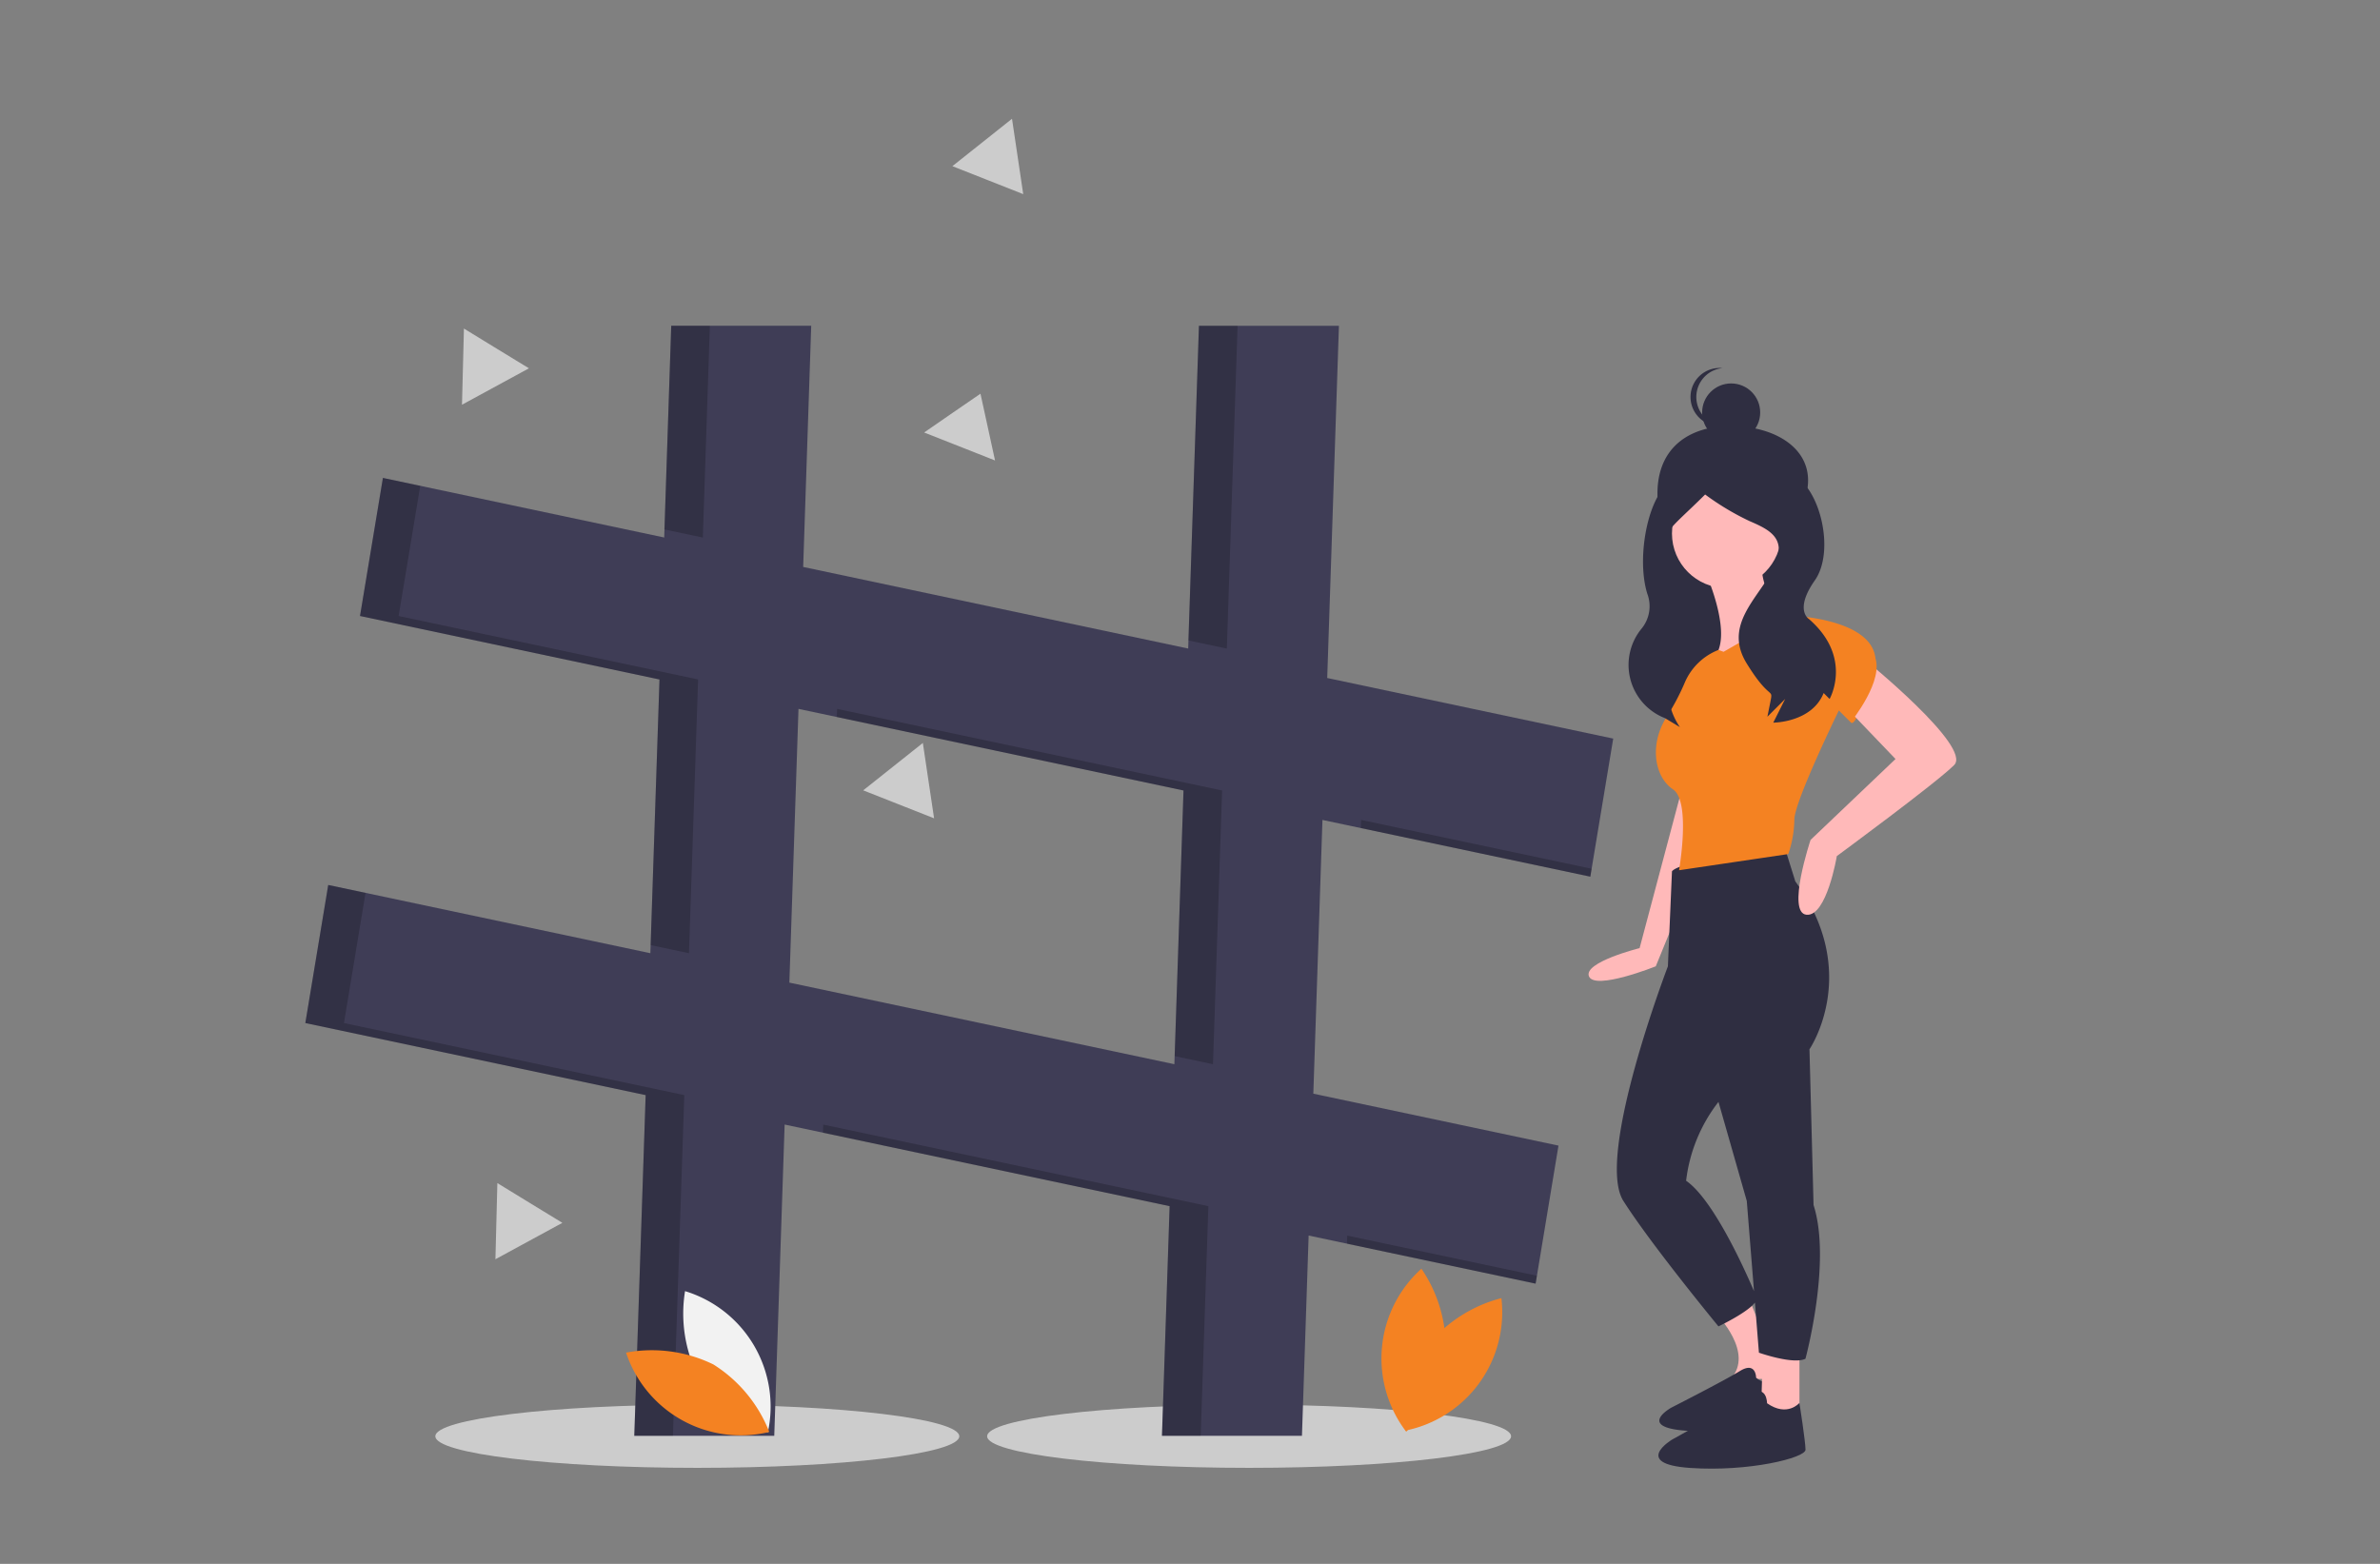 <?xml version="1.0" encoding="UTF-8"?> <svg xmlns="http://www.w3.org/2000/svg" width="350" height="230" viewBox="0 0 350 230"><rect x="0" y="0" width="350" height="230" fill="#808080" stroke="none"/><g id="Group_34" data-name="Group 34" transform="translate(-8691 -3090)"><rect id="Rectangle_81" data-name="Rectangle 81" width="350" height="230" transform="translate(8691 3090)" fill="none"></rect><g id="Group_33" data-name="Group 33"><ellipse id="Ellipse_1" data-name="Ellipse 1" cx="38.524" cy="4.644" rx="38.524" ry="4.644" transform="translate(8755.022 3296.591)" fill="#ccc"></ellipse><ellipse id="Ellipse_2" data-name="Ellipse 2" cx="38.524" cy="4.644" rx="38.524" ry="4.644" transform="translate(8836.167 3296.591)" fill="#ccc"></ellipse><path id="Path_1" data-name="Path 1" d="M327.986,279.1l3.369-20.306-42.06-8.911,1.723-51.8H270.433l-1.583,47.467-56.619-12,1.182-35.473H192.828l-1.034,31.142-41.369-8.764-3.369,20.306L191.1,250.1l-1.342,40.258-47.371-10.037-3.369,20.306,50.048,10.6-1.671,50.106h20.583l1.526-45.775,56.614,12-1.127,33.78H285.58l.982-29.456,33.38,7.073,3.362-20.3-36.053-7.638,1.342-40.258Zm-61.168,27.583-56.619-12,1.342-40.258,56.619,12Z" transform="translate(8596.884 2939.832)" fill="#3f3d56"></path><path id="Path_2" data-name="Path 2" d="M341.41,369.946l1.342-40.258-56.619-12-.04,1.2,50.988,10.8-1.3,39.064Z" transform="translate(8527.97 2876.571)" opacity="0.2"></path><path id="Path_3" data-name="Path 3" d="M481.03,158.928l1.581-47.467h-5.685l-1.55,46.273Z" transform="translate(8390.386 3026.459)" opacity="0.2"></path><path id="Path_4" data-name="Path 4" d="M568.183,377.448l-.04,1.194,33.749,7.15.193-1.163Z" transform="translate(8322.979 2833.142)" opacity="0.2"></path><path id="Path_5" data-name="Path 5" d="M198.978,142.6l1.034-31.142h-5.685l-1,29.947Z" transform="translate(8595.38 3026.459)" opacity="0.2"></path><path id="Path_6" data-name="Path 6" d="M560.725,601.2l-.04,1.194,27.733,5.869.193-1.163Z" transform="translate(8328.398 2670.524)" opacity="0.2"></path><path id="Path_7" data-name="Path 7" d="M278.675,541.443l-.04,1.2,50.988,10.8L328.5,587.218h5.684l1.127-33.779Z" transform="translate(8533.389 2713.953)" opacity="0.2"></path><path id="Path_8" data-name="Path 8" d="M72.182,262.068l5.638,1.194L79.161,223l-44.041-9.331L38.3,194.528l-5.485-1.163-3.369,20.306L73.484,223Z" transform="translate(8714.501 2966.929)" opacity="0.2"></path><path id="Path_9" data-name="Path 9" d="M5.684,432.765l3.17-19.143-5.486-1.163L0,432.765l50.048,10.6L48.377,493.47h5.684l1.671-50.106Z" transform="translate(8735.899 2807.697)" opacity="0.2"></path><rect id="Rectangle_2" data-name="Rectangle 2" width="17.691" height="30.215" transform="translate(8935.173 3164.741)" fill="#2f2e41"></rect><path id="Path_10" data-name="Path 10" d="M892.773,161.566c-1.911,5.66-4.843,10.816-10.816,10.816a11.045,11.045,0,0,1-10.816-10.816c-.43-7.621,4.7-10.848,10.816-10.816C889.176,150.788,895.041,154.85,892.773,161.566Z" transform="translate(8063.628 3001.904)" fill="#2f2e41"></path><path id="Path_11" data-name="Path 11" d="M841.1,381.009l-6.246,23.5s-8.33,2.082-7.441,4.164,9.817-1.487,9.817-1.487l8.025-19.634Z" transform="translate(8097.264 2824.933)" fill="#ffb9b9"></path><path id="Path_12" data-name="Path 12" d="M908.622,707.322s5.652,5.653,2.082,9.519h7.441l-4.76-11.9Z" transform="translate(8034.801 2575.964)" fill="#ffb9b9"></path><path id="Path_13" data-name="Path 13" d="M886.57,750.741s0-2.443-2.383-.978-10.068,5.375-10.068,5.375-5.3,2.931,2.383,3.42,15.091-1.221,15.091-2.2-.782-5.657-.782-5.657a3.184,3.184,0,0,1-4.241.038Z" transform="translate(8062.68 2541.876)" fill="#2f2e41"></path><path id="Path_14" data-name="Path 14" d="M798.183,649.166l-.292,9.817,5.652.893v-9.519Z" transform="translate(8152.082 2638.88)" fill="#ffb9b9"></path><circle id="Ellipse_3" data-name="Ellipse 3" cx="8.032" cy="8.032" r="8.032" transform="translate(8936.877 3160.427)" fill="#ffb9b9"></circle><path id="Path_15" data-name="Path 15" d="M902.837,237.788s3.867,8.924.893,11.9,4.462,0,4.462,0,3.868-5.652,6.842-5.95a9.148,9.148,0,0,1-4.164-8.628Z" transform="translate(8039.246 2937.068)" fill="#ffb9b9"></path><path id="Path_16" data-name="Path 16" d="M853.437,422.846l-.6,13.981s-10.71,27.964-6.544,34.508,13.981,18.444,13.981,18.444,5.653-2.677,5.653-4.164c0,0-5.653-13.981-10.412-17.254a23.346,23.346,0,0,1,4.76-11.6l4.164,14.576,1.785,22.311s5.057,1.784,6.842.893c0,0,3.868-14.279,1.191-22.609l-.6-22.908s7.733-11.3-2.082-24.691l-1.487-4.76S854.924,421.06,853.437,422.846Z" transform="translate(8083.442 2795.294)" fill="#2f2e41"></path><path id="Path_17" data-name="Path 17" d="M887.683,765.94s0-2.975-2.677-1.191-11.3,6.544-11.3,6.544-5.95,3.57,2.677,4.164,16.956-1.487,16.956-2.677-.893-6.888-.893-6.888S890.658,768.022,887.683,765.94Z" transform="translate(8063.177 2530.436)" fill="#2f2e41"></path><path id="Path_18" data-name="Path 18" d="M880.09,276.44l9.348-5.361s13.861.3,12.963,7.441c0,0-2.677,9.221-3.57,8.33l-1.785-1.784S890.5,298.453,890.5,301.13a16.22,16.22,0,0,1-.893,5.057l-16.065,2.38s1.785-10.114-.893-11.9-3.57-6.544-.893-10.71a34.583,34.583,0,0,0,2.645-5.024,8.92,8.92,0,0,1,4.94-4.77h0Z" transform="translate(8064.375 2909.422)" fill="#f48222"></path><path id="Path_19" data-name="Path 19" d="M970.517,299.383s15.767,12.792,13.089,15.466-17.254,13.387-17.254,13.387-1.487,8.924-4.462,8.628.6-11.007.6-11.007l12.494-11.9-6.842-7.138Z" transform="translate(7994.769 2887.669)" fill="#ffb9b9"></path><circle id="Ellipse_4" data-name="Ellipse 4" cx="4.269" cy="4.269" r="4.269" transform="translate(8941.314 3146.393)" fill="#2f2e41"></circle><path id="Path_20" data-name="Path 20" d="M892.987,118.122a4.269,4.269,0,0,1,3.841-4.247,4.186,4.186,0,0,0-.426-.022,4.269,4.269,0,0,0,0,8.539,4.048,4.048,0,0,0,.428-.022,4.269,4.269,0,0,1-3.843-4.247Z" transform="translate(8047.473 3030.264)" fill="#2f2e41"></path><path id="Path_21" data-name="Path 21" d="M862.968,179.429s-.089-.5-3.576.811-5.577,10.956-3.833,16.622a5.192,5.192,0,0,1-.8,5.082,8.4,8.4,0,0,0,2.977,13.038l.438.185,2.18,1.313a9.967,9.967,0,0,1-1.387-8.331,23.976,23.976,0,0,0,.438-12.272c-.159-.684-.341-1.391-.547-2.111-1.751-6.1-.9-5.4,5.206-11.5a38.787,38.787,0,0,0,6.543,3.918c3.051,1.313,5.666,2.615,3.487,6.973s-7.409,8.28-3.922,13.947,3.922,3.487,3.487,5.666h0l-.438,2.18,2.615-2.615-1.751,3.487s5.666,0,7.409-4.358l.875.875s3.487-6.1-3.051-11.768c0,0-2.18-1.313.875-5.666s.708-13.729-3.21-15.466S862.968,179.429,862.968,179.429Z" transform="translate(8077.69 2980.459)" fill="#2f2e41"></path><path id="Path_22" data-name="Path 22" d="M358.694,11.085l-5.207-2.057-5.213-2.057,4.387-3.486L357.044,0l.825,5.543Z" transform="translate(8482.781 3107.467)" fill="#ccc"></path><path id="Path_23" data-name="Path 23" d="M343.516,157.819l-5.212-2.057-5.213-2.057,4.134-2.856,4.15-2.849,1.073,4.913Z" transform="translate(8493.812 2999.902)" fill="#ccc"></path><path id="Path_24" data-name="Path 24" d="M310.7,347.085l-5.213-2.057-5.212-2.057,4.387-3.486L309.046,336l.825,5.543Z" transform="translate(8517.667 2863.266)" fill="#ccc"></path><path id="Path_25" data-name="Path 25" d="M112.182,578.768l-4.923,2.677-4.923,2.677.143-5.6.143-5.6,4.78,2.928Z" transform="translate(8661.521 2691.077)" fill="#ccc"></path><path id="Path_26" data-name="Path 26" d="M94.182,118.768l-4.923,2.677-4.923,2.677.143-5.6.143-5.6,4.78,2.928Z" transform="translate(8674.604 3025.4)" fill="#ccc"></path><path id="Path_27" data-name="Path 27" d="M344.764,730.482a20.63,20.63,0,0,0,10.146,8.006,17.761,17.761,0,0,0-12.179-20.769A20.629,20.629,0,0,0,344.764,730.482Z" transform="translate(8449.01 2562.169)" fill="#f2f2f2"></path><path id="Path_28" data-name="Path 28" d="M324.467,751.607a20.628,20.628,0,0,1,8.253,9.946,17.761,17.761,0,0,1-21.062-11.665,20.629,20.629,0,0,1,12.809,1.723Z" transform="translate(8471.409 2539.043)" fill="#f48222"></path><path id="Path_29" data-name="Path 29" d="M734.242,728.484a20.629,20.629,0,0,0-3.273,12.5A17.759,17.759,0,0,0,745.115,721.5,20.63,20.63,0,0,0,734.242,728.484Z" transform="translate(8166.681 2559.418)" fill="#f48222"></path><path id="Path_30" data-name="Path 30" d="M727.757,718.1a20.63,20.63,0,0,1-5.805,11.541,17.76,17.76,0,0,1,2.239-23.973,20.629,20.629,0,0,1,3.566,12.432Z" transform="translate(8175.843 2570.922)" fill="#f48222"></path><path id="Path_31" data-name="Path 31" d="M990.172,287.6l-1.157,8.794,1.157,2.772s5.091-6.248,3.471-9.719S990.172,287.6,990.172,287.6Z" transform="translate(7973.013 2897.015)" fill="#f48222"></path></g></g></svg> 